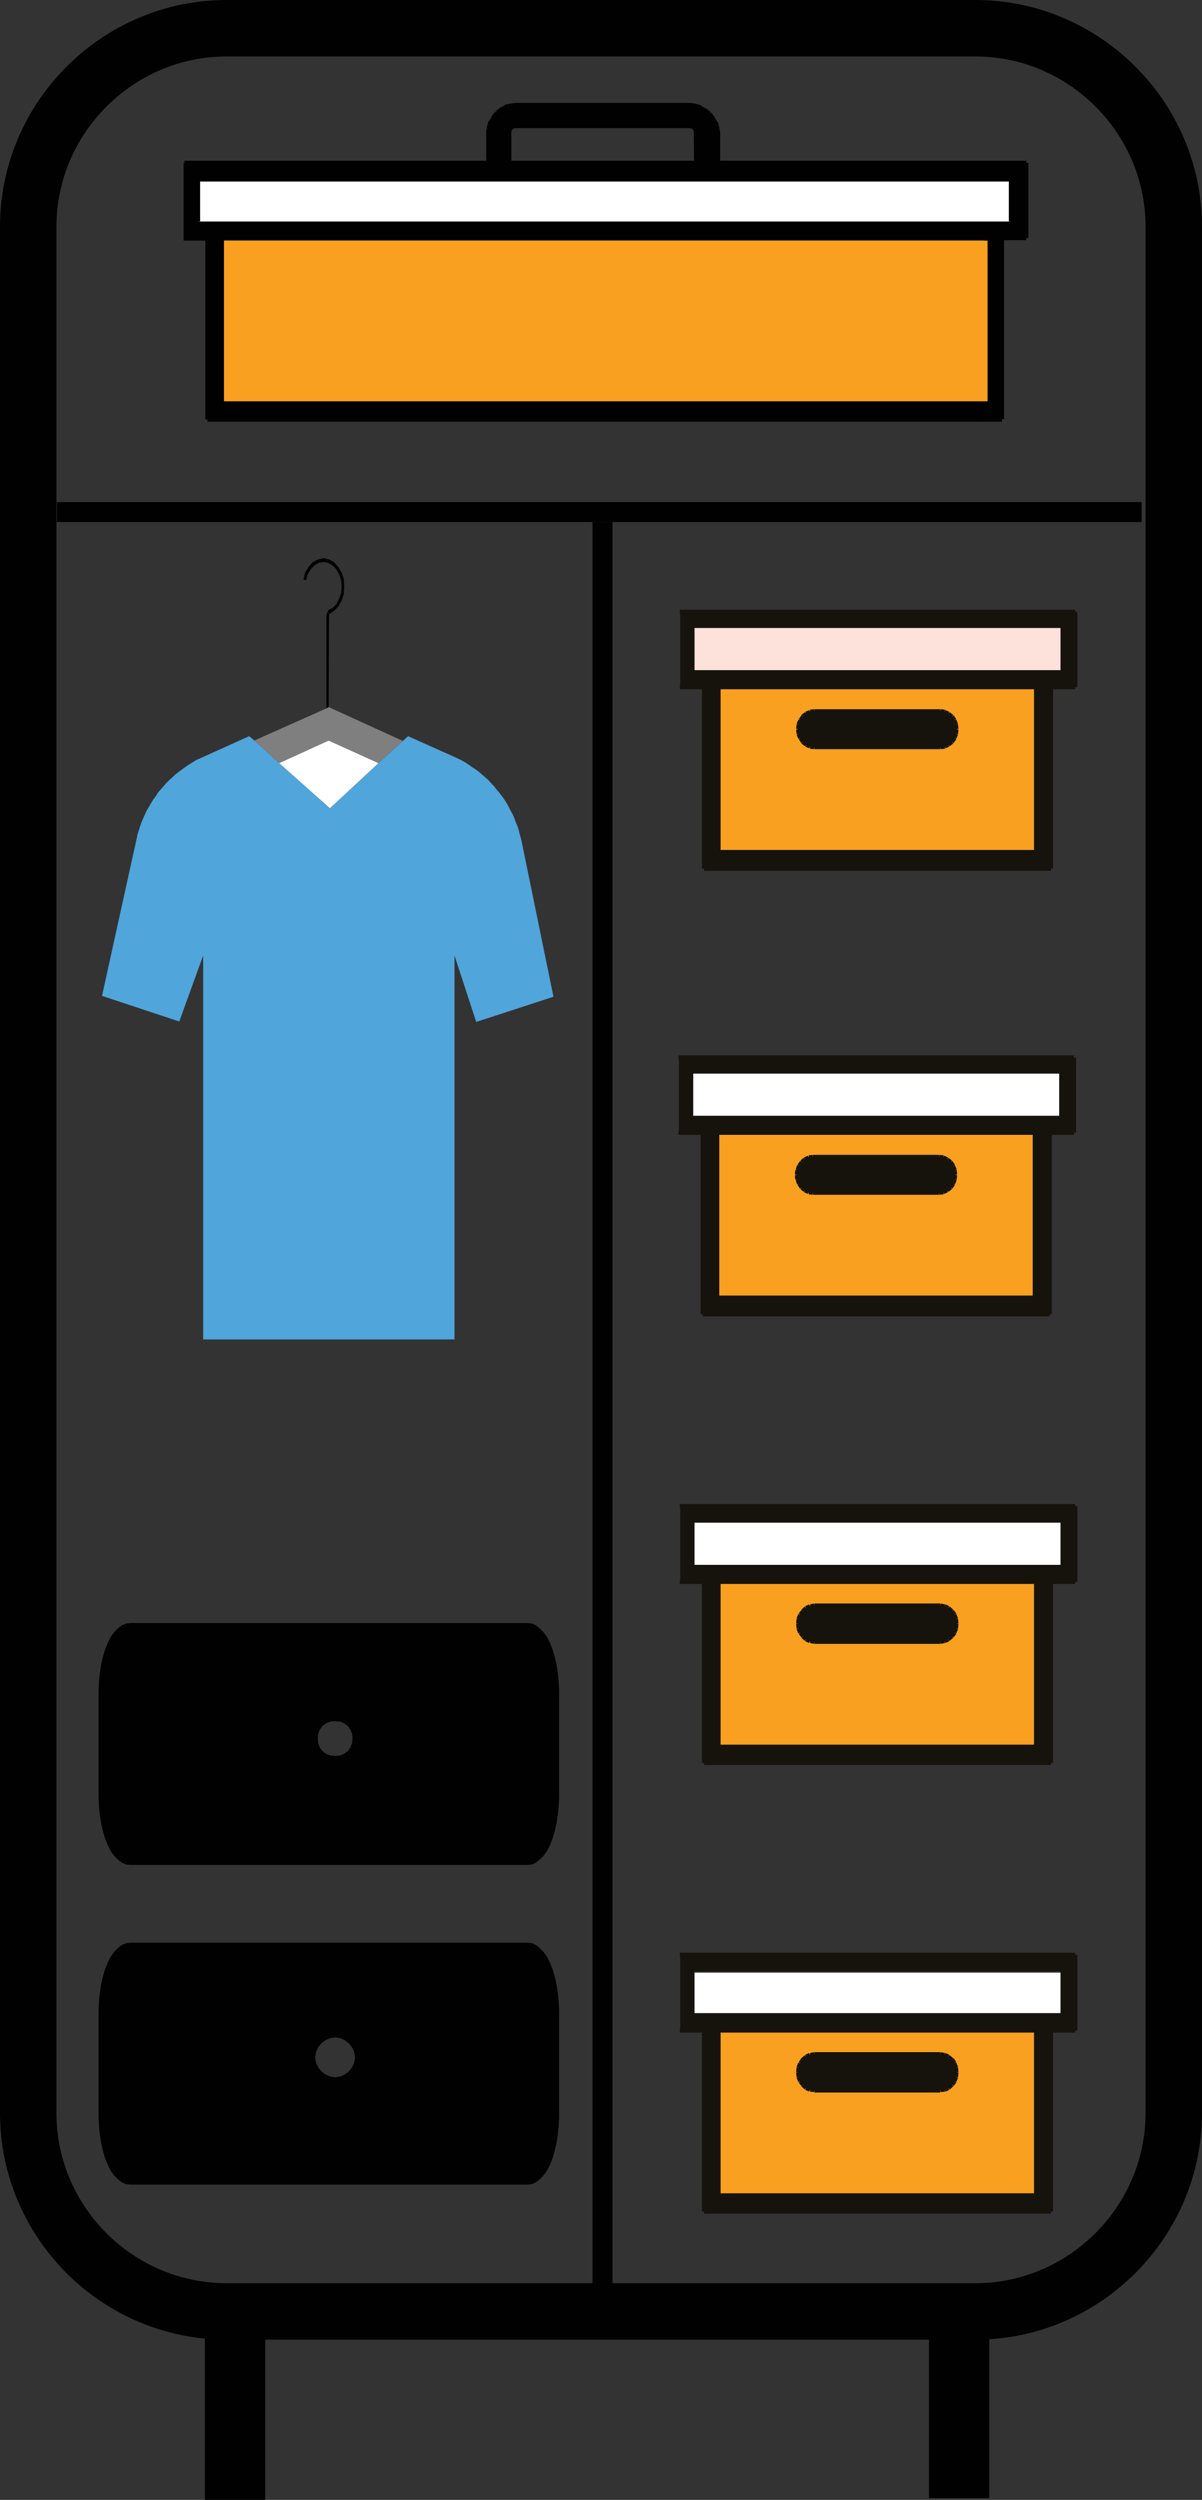 <svg xmlns="http://www.w3.org/2000/svg" xmlns:xlink="http://www.w3.org/1999/xlink" id="Layer_1" x="0px" y="0px" viewBox="-6 -9.4 276.9 575.6" style="enable-background:new -6 -9.4 276.9 575.6;" xml:space="preserve">
<rect x="-6" y="-9.4" width="276.9" height="575.6" fill="#333333" stroke="none"/>
<g>
	<polygon style="fill:#50A5DB;" points="58.3,166.3 70,176.7 81.2,166.3 86.8,161.2 88,160.1 98.5,164.8 99.4,165.2 100.2,165.6    101.1,166.1 101.9,166.6 102.7,167.2 103.5,167.7 104.3,168.3 105,168.9 105.8,169.6 106.5,170.2 107.1,170.9 107.8,171.6    108.4,172.4 109,173.1 109.6,173.9 110.2,174.7 110.7,175.5 111.2,176.4 111.6,177.2 112.1,178.1 112.5,179 112.8,179.9    113.2,180.8 113.5,181.7 113.7,182.6 114,183.6 114.2,184.5 121.5,220.1 103.7,225.9 98.7,210.6 98.7,299 40.8,299 40.8,210.6    35.3,225.8 17.5,219.9 25.5,183.6 25.7,182.6 26,181.7 26.3,180.8 26.6,179.9 27,179 27.4,178.1 27.8,177.2 28.3,176.4 28.8,175.5    29.3,174.7 29.9,173.9 30.4,173.1 31,172.4 31.7,171.6 32.3,170.9 33,170.2 33.7,169.6 34.4,168.9 35.2,168.3 36,167.7 36.7,167.2    37.6,166.6 38.4,166.1 39.2,165.6 40.1,165.2 41,164.8 51.4,160.1 52.6,161.1  "></polygon>
	<polygon style="fill:#FFFFFF;" points="70,176.7 58.3,166.3 69.7,161.1 81.2,166.3  "></polygon>
	<polygon style="fill:#7F7F7F;" points="81.2,166.3 69.7,161.1 58.3,166.3 52.6,161.1 69.2,153.7 69.7,153.4 86.8,161.2  "></polygon>
	<polygon style="fill:#010101;" points="69.7,153.4 69.2,153.7 69.2,132.2 69.6,131.1 69.8,132  "></polygon>
	<polygon style="fill:#010101;" points="69.8,132 69.6,131.1 70.6,130.6 71.5,129.7 72.1,128.5 72.6,127.1 72.7,125.7 72.6,124.2    72.1,122.8 71.5,121.7 70.6,120.8 69.6,120.2 68.5,120 67.4,120.2 66.4,120.8 65.6,121.7 64.9,122.8 64.5,124.2 63.9,124    64.3,122.4 65.1,121.1 66.1,120 67.3,119.4 68.5,119.1 69.8,119.4 70.9,120 71.9,121.1 72.7,122.4 73.2,124 73.3,125.7 73.2,127.4    72.7,128.9 71.9,130.3 70.9,131.3  "></polygon>
	<path style="fill:#010101;" d="M23.1,438l1-0.1h91.4l1,0.1l0.9,0.4l0.9,0.7l0.9,0.9l0.8,1.1l0.7,1.4l0.6,1.5l0.5,1.7l0.4,1.8   l0.3,1.9l0.2,2l0.1,2v24.7l-0.1,2l-0.2,2l-0.3,1.9l-0.4,1.8l-0.5,1.7l-0.6,1.5l-0.7,1.4l-0.8,1.1l-0.9,0.9l-0.9,0.7l-0.9,0.4   l-1,0.1H24l-1-0.1l-0.9-0.4l-0.9-0.7l-0.9-0.9l-0.8-1.1l-0.7-1.4l-0.6-1.5l-0.5-1.7l-0.4-1.8l-0.3-1.9l-0.2-2l-0.1-2v-24.7l0.1-2   l0.2-2l0.3-1.9l0.4-1.8l0.5-1.7l0.6-1.5l0.7-1.4l0.8-1.1l0.9-0.9l0.9-0.7L23.1,438z M75.6,465.5l0.2-1.2l-0.2-1.2l-0.5-1.1   l-0.7-0.9l-0.9-0.7l-1.1-0.5l-1.2-0.2l-1.2,0.2l-1.1,0.5l-0.9,0.7l-0.7,0.9l-0.5,1.1l-0.2,1.2l0.2,1.2l0.5,1.1l0.7,0.9l0.9,0.7   l1.1,0.5l1.2,0.2l1.2-0.2l1.1-0.5l0.9-0.7l0.7-0.9L75.6,465.5z"></path>
	<polygon style="fill:#010101;" points="7.1,110.8 7.1,106.2 257,106.2 257,110.8 134.4,110.8 129.7,110.8  "></polygon>
	<rect x="130.5" y="110.8" style="fill:#010101;" width="4.6" height="405.9"></rect>
	<polygon style="fill:#010101;" points="214.4,528.3 221.9,527.8 221.9,565.8 208,565.8 208,528.3  "></polygon>
	<polygon style="fill:#010101;" points="221.9,527.8 214.4,528.3 208,528.3 208,527 210.6,527.4 218.1,527.8  "></polygon>
	<polygon style="fill:#010101;" points="43.8,527.8 51.3,528.3 55.1,528.3 55.1,566.2 41.2,566.2 41.2,527.4  "></polygon>
	<path style="fill:#010101;" d="M23.1,364.4l1-0.1h91.4l1,0.1l0.9,0.4l0.9,0.7l0.9,0.9l0.8,1.1l0.7,1.4l0.6,1.5l0.5,1.7l0.4,1.8   l0.3,1.9l0.2,2l0.1,2v24.7l-0.1,2l-0.2,2l-0.3,1.9l-0.4,1.8l-0.5,1.7l-0.6,1.5l-0.7,1.4l-0.8,1.1l-0.9,0.9l-0.9,0.7l-0.9,0.4   l-1,0.1H24l-1-0.1l-0.9-0.4l-0.9-0.7l-0.9-0.9l-0.8-1.1l-0.7-1.4l-0.6-1.5l-0.5-1.7l-0.4-1.8l-0.3-1.9l-0.2-2l-0.1-2v-24.7l0.1-2   l0.2-2l0.3-1.9l0.4-1.8l0.5-1.7l0.6-1.5l0.7-1.4l0.8-1.1l0.9-0.9l0.9-0.7L23.1,364.4z M75.6,392l0.2-1.2l-0.2-1.2l-0.5-1.1   l-0.7-0.9l-0.9-0.7l-1.1-0.5l-1.2-0.2l-1.2,0.2l-1.1,0.5l-0.9,0.7l-0.7,0.9l-0.5,1.1l-0.2,1.2l0.2,1.2l0.5,1.1L68,394l0.9,0.7   l1.1,0.5l1.2,0.2l1.2-0.2l1.1-0.5l0.9-0.7l0.7-0.9L75.6,392z"></path>
	<path style="fill:#010101;" d="M41.8,45.5h-5.5V28.1h70.3h4.8h43.2h4.8h71v17.3h-5.6h-3.4H45.1h-3.3V45.5z M39.6,31.9v9.7h187.2   v-9.7H39.6z"></path>
	<polygon style="fill:#010101;" points="221.2,45.5 224.6,45.5 224.6,87.2 41.8,87.2 41.8,45.5 45.1,45.5 45.1,83.4 221.2,83.4  "></polygon>
	<polygon style="fill:#010101;" points="159.2,21 159.2,28.1 154.4,28.1 154.4,21 154.4,20.9 154.4,20.7 154.3,20.5 154.2,20.3    154.1,20.2 154,20 153.9,19.9 153.7,19.8 153.5,19.7 153.3,19.6 153.2,19.6 153,19.6 112.7,19.6 112.5,19.6 112.3,19.6 112.2,19.7    112,19.8 111.8,19.9 111.7,20 111.6,20.2 111.5,20.3 111.4,20.5 111.3,20.7 111.3,20.9 111.3,21 111.3,28.1 106.5,28.1 106.5,21    106.6,20.2 106.7,19.4 107,18.7 107.3,17.9 107.8,17.3 108.3,16.7 108.9,16.1 109.6,15.7 110.3,15.3 111.1,15 111.9,14.9    112.7,14.8 153,14.8 153.8,14.9 154.6,15 155.3,15.3 156.1,15.7 156.8,16.1 157.4,16.7 157.9,17.3 158.4,17.9 158.7,18.7 159,19.4    159.1,20.2  "></polygon>
	<polyline style="fill:#FFFFFF;" points="39.6,41.6 39.6,31.9 226.9,31.9 226.9,41.6  "></polyline>
	<path style="fill:#010101;" d="M71.2,395.9l-0.1-0.5l-0.1,0.5l-1.2-0.2l0.1-0.5l-0.2,0.5l-1.1-0.5l0.2-0.5l-0.3,0.4l-1-0.7l0.3-0.4   l-0.4,0.3l-0.7-0.9l0.4-0.3l-0.5,0.2l-0.5-1.1l0.5-0.2l-0.5,0.1l-0.2-1.2l0.5-0.1l-0.5-0.1l0.2-1.2l0.5,0.1l-0.5-0.2l0.5-1.1   l0.5,0.2l-0.4-0.3l0.7-0.9l0.4,0.3l-0.3-0.4l1-0.7l0.3,0.4l-0.2-0.5l1.1-0.5l0.2,0.5l-0.1-0.5l1.2-0.2l0.1,0.5l0.1-0.5l1.2,0.2   l-0.1,0.5l0.2-0.5l1.1,0.5l-0.2,0.5l0.3-0.4l1,0.7l-0.3,0.4l0.4-0.3l0.7,0.9l-0.4,0.3l0.5-0.2l0.5,1.1l-0.5,0.2l0.5-0.1l0.2,1.2   l-0.5,0.1l0.5,0.1l-0.2,1.2l-0.5-0.1l0.5,0.2l-0.5,1.1l-0.5-0.2l0.4,0.3l-0.7,0.9l-0.4-0.3l0.3,0.4l-1,0.7l-0.3-0.4l0.2,0.5   l-1.1,0.5l-0.2-0.5l0.1,0.5L71.2,395.9z M70.1,394.8l1.1,0.1l1.1-0.1l1-0.4l0.8-0.6l0.6-0.8l0.4-1l0.1-1.1l-0.1-1.1l-0.4-1   l-0.6-0.8l-0.8-0.6l-1-0.4l-1.1-0.1l-1.1,0.1l-1,0.4l-0.8,0.6l-0.6,0.8l-0.4,1l-0.1,1.1l0.1,1.1l0.4,1l0.6,0.8l0.8,0.6L70.1,394.8z   "></path>
	<path style="fill:#010101;" d="M224.6,87.7H41.8v-0.5h-0.5V46h-5v-1h185v0.5V45h8.5V28.6h-70.5v-0.5h-0.5v-7l-0.1-0.8l-0.1-0.7   l-0.2-0.7l-0.3-0.7l-0.4-0.6l-0.5-0.6l-0.6-0.5l-0.6-0.4l-0.7-0.3l-0.7-0.2l-0.7-0.1h-0.8h-40.2h-0.8l-0.7,0.1l-0.7,0.2l-0.7,0.3   l-0.6,0.4l-0.6,0.5l-0.5,0.6l-0.4,0.6l-0.3,0.7l-0.2,0.7l-0.1,0.7l-0.1,0.8v6.5h4.3v1h-75v-1H106V21h0.5H106l0.1-0.8h0.5l-0.5-0.1   l0.2-0.8l0.5,0.1l-0.5-0.2l0.3-0.8l0.5,0.2l-0.4-0.2l0.4-0.7l0.4,0.2l-0.4-0.3l0.5-0.7l0.4,0.3l-0.4-0.3l0.5-0.6l0.4,0.3l-0.3-0.4   l0.6-0.5l0.3,0.4l-0.3-0.4l0.7-0.5l0.3,0.4l-0.2-0.4l0.7-0.4l0.2,0.4l-0.2-0.5l0.7-0.1l0.2,0.5l-0.2-0.5l0.8-0.2l0.1,0.5v-0.5   l0.8-0.1v0.5v-0.5H153v0.5v-0.5l0.8,0.1v0.5l0.1-0.5l0.8,0.2l-0.1,0.5l0.2-0.5l0.8,0.3l-0.2,0.5l0.2-0.4l0.7,0.4l-0.2,0.4l0.3-0.4   l0.7,0.5l-0.3,0.4l0.3-0.4l0.6,0.5l-0.3,0.4l0.4-0.3l0.5,0.6l-0.4,0.3l0.4-0.3l0.5,0.7l-0.4,0.3l0.4-0.2l0.4,0.7l-0.4,0.2l0.5-0.2   l0.3,0.8l-0.5,0.2l0.5-0.1l0.2,0.8l-0.5,0.1h0.5l0.1,0.8h-0.5h0.5v6.4h70.5v0.5h0.5v17.3h-0.5v0.5h-5.1v41.2h-0.5v0.6H224.6z    M42.3,86.7h181.8V46h-2.4v37.5h-0.5V84H45.1v-0.5h-0.5V46h-2.4v40.7H42.3z M45.6,82.9h175.1v-37H45.6V82.9z M227.4,41.6h-1v-9.2   H40.1v9.2h-1v-9.7h0.5v-0.5h187.2v0.5h0.5v9.7H227.4z M154.9,28.1h-1l-0.1-7.4l-0.3-0.4l-0.5-0.2h-0.1h-40.2v-1H153v0.5v-0.5h0.2   v0.5l0.1-0.5h0.2l-0.1,0.5l0.2-0.5l0.2,0.1l-0.2,0.5l0.2-0.4l0.2,0.1l-0.2,0.4l0.3-0.4l0.2,0.1l-0.3,0.4l0.3-0.4l0.1,0.1l-0.3,0.4   l0.4-0.3l0.1,0.1l-0.4,0.3l0.4-0.3l0.1,0.2l-0.4,0.3l0.4-0.2l0.1,0.2l-0.4,0.2l0.5-0.2l0.1,0.2l-0.5,0.2l0.5-0.1v0.2l-0.5,0.1h0.5   v0.2h-0.5h0.5v7C155,28.1,154.9,28.1,154.9,28.1z"></path>
	<polygon style="fill:#010101;" points="159.2,28.6 111.3,28.6 111.3,28.1 110.8,28.1 110.8,21 111.3,21 110.8,21 110.8,20.8    111.3,20.9 110.8,20.8 110.8,20.6 111.3,20.7 110.8,20.5 110.9,20.3 111.4,20.5 110.9,20.3 111,20.1 111.5,20.3 111,20 111.2,19.9    111.6,20.2 111.2,19.8 111.3,19.7 111.7,20 111.4,19.6 111.5,19.5 111.8,19.9 111.6,19.5 111.7,19.4 112,19.8 111.8,19.3    111.9,19.2 112.2,19.7 112,19.2 112.2,19.2 112.3,19.6 112.3,19.1 112.4,19.1 112.5,19.6 112.5,19.1 112.7,19.1 112.8,20.1    112.2,20.2 111.9,20.6 111.8,20.9 111.8,21.1 111.8,27.6 159.2,27.6  "></polygon>
	<path style="fill:none;stroke:#010101;stroke-width:13;stroke-miterlimit:10;" d="M218.7,522.8H46.2c-25.1,0-45.7-20.5-45.7-45.7   V42.8c0-25.1,20.6-45.7,45.7-45.7h172.5c25.1,0,45.7,20.6,45.7,45.7v434.3C264.4,502.2,243.8,522.8,218.7,522.8z"></path>
	<rect x="45.6" y="46" style="fill:#F9A021;" width="175.9" height="37"></rect>
</g>
<path id="XMLID_92_" style="fill:#FBAB1F;" d="M159.2,354.6h73.2v38h-73.2V354.6z M179.4,367.8l0.9,0.4l1,0.1h29.1l1-0.1l0.9-0.4  l0.8-0.7l0.6-0.9l0.4-1l0.1-1.1l-0.1-1.1l-0.4-1l-0.6-0.9l-0.8-0.7l-0.9-0.4l-1-0.1h-29.1l-1,0.1l-0.9,0.4l-0.8,0.7L178,362l-0.4,1  l-0.1,1.1l0.1,1.1l0.4,1l0.6,0.9L179.4,367.8z"></path>
<path id="XMLID_89_" style="fill:none;stroke:#FEE647;stroke-miterlimit:10;" d="M159.2,354.6h73.2v38h-73.2V354.6z M179.4,367.8  l0.9,0.4l1,0.1h29.1l1-0.1l0.9-0.4l0.8-0.7l0.6-0.9l0.4-1l0.1-1.1l-0.1-1.1l-0.4-1l-0.6-0.9l-0.8-0.7l-0.9-0.4l-1-0.1h-29.1l-1,0.1  l-0.9,0.4l-0.8,0.7L178,362l-0.4,1l-0.1,1.1l0.1,1.1l0.4,1l0.6,0.9L179.4,367.8z"></path>
<path id="XMLID_86_" style="fill:#FBAB1F;" d="M159.5,251.6h73.2v38h-73.2V251.6z M179.7,264.8l0.9,0.4l1,0.1h29.1l1-0.1l0.9-0.4  l0.8-0.7l0.6-0.9l0.4-1l0.1-1.1l-0.1-1.1l-0.4-1l-0.6-0.9l-0.8-0.7l-0.9-0.4l-1-0.1h-29.1l-1,0.1l-0.9,0.4l-0.8,0.7l-0.6,0.9l-0.4,1  l-0.1,1.1l0.1,1.1l0.4,1l0.6,0.9L179.7,264.8z"></path>
<path id="XMLID_83_" style="fill:none;stroke:#FEE647;stroke-miterlimit:10;" d="M159.5,251.6h73.2v38h-73.2V251.6z M179.7,264.8  l0.9,0.4l1,0.1h29.1l1-0.1l0.9-0.4l0.8-0.7l0.6-0.9l0.4-1l0.1-1.1l-0.1-1.1l-0.4-1l-0.6-0.9l-0.8-0.7l-0.9-0.4l-1-0.1h-29.1l-1,0.1  l-0.9,0.4l-0.8,0.7l-0.6,0.9l-0.4,1l-0.1,1.1l0.1,1.1l0.4,1l0.6,0.9L179.7,264.8z"></path>
<path id="XMLID_80_" style="fill:#FBAB1F;" d="M159.2,458.1h73.2v38h-73.2V458.1z M179.4,471.3l0.9,0.4l1,0.1h29.1l1-0.1l0.9-0.4  l0.8-0.7l0.6-0.9l0.4-1l0.1-1.1l-0.1-1.1l-0.4-1l-0.6-0.9l-0.8-0.7l-0.9-0.4l-1-0.1h-29.1l-1,0.1l-0.9,0.4l-0.8,0.7l-0.6,0.9l-0.4,1  l-0.1,1.1l0.1,1.1l0.4,1l0.6,0.9L179.4,471.3z"></path>
<path id="XMLID_77_" style="fill:none;stroke:#FEE647;stroke-miterlimit:10;" d="M159.2,458.1h73.2v38h-73.2V458.1z M179.4,471.3  l0.9,0.4l1,0.1h29.1l1-0.1l0.9-0.4l0.8-0.7l0.6-0.9l0.4-1l0.1-1.1l-0.1-1.1l-0.4-1l-0.6-0.9l-0.8-0.7l-0.9-0.4l-1-0.1h-29.1l-1,0.1  l-0.9,0.4l-0.8,0.7l-0.6,0.9l-0.4,1l-0.1,1.1l0.1,1.1l0.4,1l0.6,0.9L179.4,471.3z"></path>
<path id="XMLID_74_" style="fill:#FBAB1F;" d="M159.6,148.8h73.2v38h-73.2V148.8z M179.8,162.1l0.9,0.4l1,0.1h29.1l1-0.1l0.9-0.4  l0.8-0.7l0.6-0.9l0.4-1l0.1-1.1l-0.1-1.1l-0.4-1l-0.6-0.9l-0.8-0.7l-0.9-0.4l-1-0.1h-29.1l-1,0.1l-0.9,0.4l-0.8,0.9l-0.6,0.9l-0.4,1  l-0.1,1.1l0.1,1.1l0.4,1l0.6,0.9L179.8,162.1z"></path>
<path id="XMLID_71_" style="fill:none;stroke:#FEE647;stroke-miterlimit:10;" d="M159.6,148.8h73.2v38h-73.2V148.8z M179.8,162.1  l0.9,0.4l1,0.1h29.1l1-0.1l0.9-0.4l0.8-0.7l0.6-0.9l0.4-1l0.1-1.1l-0.1-1.1l-0.4-1l-0.6-0.9l-0.8-0.7l-0.9-0.4l-1-0.1h-29.1l-1,0.1  l-0.9,0.4l-0.8,0.9l-0.6,0.9l-0.4,1l-0.1,1.1l0.1,1.1l0.4,1l0.6,0.9L179.8,162.1z"></path>
<path id="XMLID_68_" style="fill:#15130B;" d="M156.2,458.1h-5.5v-17.3h91v17.3h-5.6h-3.4h-73.2H156.2z M154,444.5v9.7h84.3v-9.7  H154z"></path>
<polygon id="XMLID_67_" style="fill:#15130B;" points="232.7,458.1 236.1,458.1 236.1,499.8 156.2,499.8 156.2,458.1 159.5,458.1   159.5,496.1 232.7,496.1 "></polygon>
<path id="XMLID_64_" style="fill:#15130B;" d="M180.6,471.7l-0.9-0.4l-0.7-0.7l-0.6-0.9l-0.4-1l-0.1-1.1l0.1-1.1l0.4-1l0.6-0.9  l0.8-0.7l0.9-0.4l1-0.1h29.1l1,0.1l0.9,0.4l0.8,0.7l0.6,0.9l0.4,1l0.1,1.1l-0.1,1.1l-0.4,1l-0.6,0.9l-0.8,0.7l-0.9,0.4l-1,0.1h-29.1  L180.6,471.7z M180.1,466.8l-0.2,0.5l-0.1,0.5l0.1,0.5l0.2,0.5l0.3,0.4l0.4,0.3l0.4,0.2l0.4,0.1h29.1l0.4-0.1l0.4-0.2l0.4-0.3  l0.3-0.4l0.2-0.5l0.1-0.5l-0.1-0.5l-0.2-0.5l-0.3-0.4l-0.4-0.3l-0.4-0.2l-0.4-0.1h-29.1l-0.4,0.1l-0.4,0.2l-0.4,0.3L180.1,466.8z"></path>
<polygon id="XMLID_63_" style="fill:#15130B;" points="236.1,500.3 156.2,500.3 156.2,499.8 155.7,499.8 155.7,458.6 150.6,458.6   150.6,457.6 232.7,457.6 232.7,458.1 232.7,457.6 241.2,457.6 241.2,441.2 150.6,441.2 150.6,440.2 241.7,440.2 241.7,440.7   242.2,440.7 242.2,458.1 241.7,458.1 241.7,458.6 236.6,458.6 236.6,499.8 236.1,499.8 "></polygon>
<rect id="XMLID_62_" x="160" y="458.6" style="fill:#F9A021;" width="72.2" height="37"></rect>
<polygon id="XMLID_61_" style="fill:#15130B;" points="210.6,472.4 181.6,472.4 181.6,471.9 181.5,472.3 180.6,472.2 180.6,471.7   180.4,472.2 179.5,471.8 179.7,471.3 179.4,471.7 178.6,471 179,470.6 178.6,470.9 178,470.1 178.4,469.8 177.9,470 177.5,469   178,468.8 177.5,468.9 177.4,467.8 177.9,467.7 177.4,467.7 177.5,466.6 178,466.7 177.5,466.5 177.9,465.5 178.4,465.7 178,465.4   178.6,464.5 179,464.8 178.6,464.5 179.4,463.8 179.7,464.2 179.5,463.7 180.4,463.3 180.6,463.8 180.6,463.3 181.5,463.1   181.6,463.6 181.6,463.1 210.6,463.1 210.6,463.6 210.7,463.1 211.7,463.3 211.6,463.8 211.8,463.3 212.7,463.7 212.5,464.2   212.8,463.8 213.6,464.5 213.3,464.8 213.7,464.5 214.3,465.4 213.8,465.7 214.3,465.5 214.7,466.5 214.2,466.7 214.7,466.6   214.8,467.7 214.3,467.7 214.8,467.8 214.7,468.9 214.2,468.8 214.7,469 214.3,470 213.8,469.8 214.3,470.1 213.7,470.9   213.3,470.6 213.6,471 212.8,471.7 212.5,471.3 212.7,471.8 211.8,472.2 211.6,471.7 211.7,472.2 210.7,472.3 210.6,471.8 "></polygon>
<polygon id="XMLID_60_" style="fill:#15130B;" points="181.6,471.4 210.6,471.4 211.5,471.2 212.2,470.9 212.9,470.3 213.4,469.6   213.7,468.7 213.8,467.7 213.7,466.8 213.4,465.9 212.9,465.2 212.2,464.6 211.5,464.3 210.6,464.1 181.6,464.1 180.8,464.3   180,464.6 179.3,465.2 178.8,465.9 178.5,466.8 178.4,467.7 178.5,468.7 178.8,469.6 179.3,470.3 180,470.9 180.8,471.2 "></polygon>
<polygon id="XMLID_59_" style="fill:#15130B;" points="210.6,470.2 181.6,470.2 181.6,469.7 181.5,470.2 181.1,470.1 181.1,469.6   180.9,470.1 180.5,469.9 180.7,469.4 180.4,469.8 180,469.5 180.4,469.1 180,469.4 179.7,469 180.1,468.7 179.6,468.9 179.4,468.4   179.9,468.2 179.4,468.3 179.4,467.8 179.9,467.7 179.4,467.7 179.4,467.2 179.9,467.2 179.4,467.1 179.6,466.6 180.1,466.8   179.7,466.5 180,466.1 180.4,466.4 180,466 180.4,465.7 180.7,466.1 180.5,465.6 180.9,465.4 181.1,465.9 181.1,465.4 181.5,465.3   181.6,465.8 181.6,465.3 210.6,465.3 210.6,465.8 210.7,465.3 211.2,465.4 211.1,465.9 211.3,465.4 211.7,465.6 211.5,466.1   211.8,465.7 212.2,466 211.9,466.4 212.3,466.1 212.6,466.5 212.1,466.8 212.6,466.6 212.8,467.1 212.3,467.2 212.8,467.2   212.9,467.7 212.4,467.7 212.9,467.8 212.8,468.3 212.3,468.2 212.8,468.4 212.6,468.9 212.1,468.7 212.6,469 212.3,469.4   211.9,469.1 212.2,469.5 211.8,469.8 211.5,469.4 211.7,469.9 211.3,470.1 211.1,469.6 211.2,470.1 210.7,470.2 210.6,469.7 "></polygon>
<polygon id="XMLID_58_" style="fill:#15130B;" points="181.6,469.2 210.6,469.2 210.9,469.1 211.2,469 211.5,468.8 211.7,468.5   211.8,468.1 211.9,467.7 211.8,467.4 211.7,467 211.5,466.7 211.2,466.5 210.9,466.4 210.6,466.3 181.6,466.3 181.3,466.4   181,466.5 180.7,466.7 180.5,467 180.4,467.4 180.4,467.7 180.4,468.1 180.5,468.5 180.7,468.8 181,469 181.3,469.1 "></polygon>
<path id="XMLID_55_" style="fill:#15130B;" d="M156.2,354.8h-5.5v-17.3h91v17.3h-5.6h-3.4h-73.2H156.2z M154,341.2v9.7h84.3v-9.7  H154z"></path>
<polygon id="XMLID_54_" style="fill:#15130B;" points="232.7,354.8 236.1,354.8 236.1,396.5 156.2,396.5 156.2,354.8 159.5,354.8   159.5,392.8 232.7,392.8 "></polygon>
<path id="XMLID_51_" style="fill:#15130B;" d="M180.6,368.4l-0.9-0.4l-0.8-0.7l-0.6-0.9l-0.4-1l-0.1-1.1l0.1-1.1l0.4-1l0.6-0.9  l0.8-0.7l0.9-0.4l1-0.1h29.1l1,0.1l0.9,0.4l0.8,0.7l0.6,0.9l0.4,1l0.1,1.1l-0.1,1.1l-0.4,1l-0.6,0.9l-0.8,0.7l-0.9,0.4l-1,0.1h-29.1  L180.6,368.4z M180.1,363.5l-0.2,0.5l-0.1,0.5l0.1,0.5l0.2,0.5l0.3,0.4l0.4,0.3l0.4,0.2l0.4,0.1h29.1l0.4-0.1l0.4-0.2l0.4-0.3  l0.3-0.4l0.2-0.5l0.1-0.5l-0.1-0.5l-0.2-0.5l-0.3-0.4l-0.4-0.3l-0.4-0.2l-0.4-0.1h-29.1l-0.4,0.1l-0.4,0.2l-0.4,0.3L180.1,363.5z"></path>
<polygon id="XMLID_50_" style="fill:#15130B;" points="236.1,397 156.2,397 156.2,396.5 155.7,396.5 155.7,355.3 150.6,355.3   150.6,354.3 232.7,354.3 232.7,354.8 232.7,354.3 241.2,354.3 241.2,337.9 150.6,337.9 150.6,336.9 241.7,336.9 241.7,337.4   242.2,337.4 242.2,354.8 241.7,354.8 241.7,355.3 236.6,355.3 236.6,396.5 236.1,396.5 "></polygon>
<rect id="XMLID_49_" x="160" y="355.3" style="fill:#F9A021;" width="72.2" height="37"></rect>
<polygon id="XMLID_48_" style="fill:#15130B;" points="210.6,369.1 181.6,369.1 181.6,368.6 181.5,369.1 180.6,368.9 180.6,368.4   180.4,368.9 179.5,368.5 179.7,368 179.4,368.4 178.6,367.7 179,367.4 178.6,367.6 178,366.8 178.4,366.5 177.9,366.7 177.5,365.7   178,365.5 177.5,365.6 177.4,364.5 177.9,364.4 177.4,364.4 177.5,363.3 178,363.4 177.5,363.2 177.9,362.2 178.4,362.4 178,362.1   178.6,361.3 179,361.5 178.6,361.2 179.4,360.5 179.7,360.9 179.5,360.4 180.4,360 180.6,360.5 180.6,360 181.5,359.8 181.6,360.3   181.6,359.8 210.6,359.8 210.6,360.3 210.7,359.8 211.7,360 211.6,360.5 211.8,360 212.7,360.4 212.5,360.9 212.8,360.5   213.6,361.2 213.3,361.5 213.7,361.3 214.3,362.1 213.8,362.4 214.3,362.2 214.7,363.2 214.2,363.4 214.7,363.3 214.8,364.4   214.3,364.4 214.8,364.5 214.7,365.6 214.2,365.5 214.7,365.7 214.3,366.7 213.8,366.5 214.3,366.8 213.7,367.6 213.3,367.4   213.6,367.7 212.8,368.4 212.5,368 212.7,368.5 211.8,368.9 211.6,368.4 211.7,368.9 210.7,369.1 210.6,368.6 "></polygon>
<polygon id="XMLID_47_" style="fill:#15130B;" points="181.6,368.1 210.6,368.1 211.5,367.9 212.2,367.6 212.9,367 213.4,366.3   213.7,365.4 213.8,364.4 213.7,363.5 213.4,362.6 212.9,361.9 212.2,361.3 211.5,361 210.6,360.8 181.6,360.8 180.8,361 180,361.3   179.3,361.9 178.8,362.6 178.5,363.5 178.4,364.4 178.5,365.4 178.8,366.3 179.3,367 180,367.6 180.8,367.9 "></polygon>
<polygon id="XMLID_46_" style="fill:#15130B;" points="210.6,366.9 181.6,366.9 181.6,366.4 181.5,366.9 181.1,366.8 181.1,366.3   180.9,366.8 180.5,366.6 180.7,366.1 180.4,366.5 180,366.2 180.4,365.8 180,366.1 179.7,365.7 180.1,365.4 179.6,365.6   179.4,365.1 179.9,364.9 179.4,365 179.4,364.5 179.9,364.4 179.4,364.4 179.4,363.9 179.9,363.9 179.4,363.8 179.6,363.3   180.1,363.5 179.7,363.2 180,362.8 180.4,363.1 180,362.7 180.4,362.4 180.7,362.8 180.5,362.3 180.9,362.1 181.1,362.6   181.1,362.1 181.5,362 181.6,362.5 181.6,362 210.6,362 210.6,362.5 210.7,362 211.2,362.1 211.1,362.6 211.3,362.1 211.7,362.3   211.5,362.8 211.8,362.4 212.2,362.7 211.9,363.1 212.3,362.8 212.6,363.2 212.1,363.5 212.6,363.3 212.8,363.8 212.3,363.9   212.8,363.9 212.9,364.4 212.4,364.4 212.9,364.5 212.8,365 212.3,364.9 212.8,365.1 212.6,365.6 212.1,365.4 212.6,365.7   212.3,366.1 211.9,365.8 212.2,366.2 211.8,366.5 211.5,366.1 211.7,366.6 211.3,366.8 211.1,366.3 211.2,366.8 210.7,366.9   210.6,366.4 "></polygon>
<polygon id="XMLID_45_" style="fill:#15130B;" points="181.6,365.9 210.6,365.9 210.9,365.8 211.2,365.7 211.5,365.5 211.7,365.2   211.8,364.8 211.9,364.4 211.8,364.1 211.7,363.7 211.5,363.4 211.2,363.2 210.9,363.1 210.6,363 181.6,363 181.3,363.1 181,363.2   180.7,363.4 180.5,363.7 180.4,364.1 180.4,364.4 180.4,364.8 180.5,365.2 180.7,365.5 181,365.7 181.3,365.8 "></polygon>
<path id="XMLID_42_" style="fill:#15130B;" d="M155.9,251.4h-5.5v-17.3h91v17.3h-5.6h-3.4h-73.2H155.9z M153.7,237.8v9.7H238v-9.7  H153.7z"></path>
<polygon id="XMLID_41_" style="fill:#15130B;" points="232.4,251.4 235.8,251.4 235.8,293.2 155.9,293.2 155.9,251.4 159.2,251.4   159.2,289.4 232.4,289.4 "></polygon>
<path id="XMLID_38_" style="fill:#15130B;" d="M180.3,265.1l-0.9-0.4l-0.8-0.7l-0.6-0.9l-0.4-1l-0.1-1.1l0.1-1.1l0.4-1l0.6-0.9  l0.8-0.7l0.9-0.4l1-0.1h29.1l1,0.1l0.9,0.4l0.8,0.7l0.6,0.9l0.4,1l0.1,1.1l-0.1,1.1l-0.4,1l-0.6,0.9l-0.8,0.7l-0.9,0.4l-1,0.1h-29.1  L180.3,265.1z M179.8,260.1l-0.2,0.5l-0.1,0.5l0.1,0.5l0.2,0.5l0.3,0.4l0.4,0.3l0.4,0.2l0.4,0.1h29.1l0.4-0.1l0.4-0.2l0.4-0.3  l0.3-0.4l0.2-0.5l0.1-0.5l-0.2-0.5l-0.2-0.5l-0.3-0.4l-0.4-0.3l-0.4-0.2l-0.4-0.1h-29.1l-0.4,0.1l-0.4,0.2l-0.4,0.3L179.8,260.1z"></path>
<polygon id="XMLID_37_" style="fill:#15130B;" points="235.8,293.7 155.9,293.7 155.9,293.2 155.4,293.2 155.4,251.9 150.3,251.9   150.3,250.9 232.4,250.9 232.4,251.4 232.4,250.9 240.9,250.9 240.9,234.6 150.3,234.6 150.3,233.6 241.4,233.6 241.4,234.1   241.9,234.1 241.9,251.4 241.4,251.4 241.4,251.9 236.3,251.9 236.3,293.2 235.8,293.2 "></polygon>
<rect id="XMLID_36_" x="159.7" y="251.9" style="fill:#F9A021;" width="72.2" height="37"></rect>
<polygon id="XMLID_35_" style="fill:#15130B;" points="210.3,265.7 181.3,265.7 181.3,265.2 181.2,265.7 180.3,265.6 180.3,265.1   180.1,265.5 179.2,265.1 179.4,264.7 179.1,265 178.4,264.4 178.7,264 178.3,264.3 177.7,263.4 178.1,263.2 177.6,263.3   177.3,262.3 177.7,262.2 177.2,262.2 177.1,261.2 177.6,261.1 177.1,261 177.2,260 177.7,260 177.3,259.9 177.6,258.9 178.1,259   177.7,258.8 178.3,257.9 178.7,258.2 178.4,257.8 179.1,257.2 179.4,257.5 179.2,257.1 180.1,256.7 180.3,257.1 180.3,256.6   181.2,256.5 181.3,257 181.3,256.5 210.3,256.5 210.3,257 210.4,256.5 211.4,256.6 211.3,257.1 211.5,256.7 212.4,257.1   212.2,257.5 212.5,257.2 213.3,257.8 213,258.2 213.4,257.9 214,258.8 213.6,259 214,258.9 214.4,259.9 213.9,260 214.4,260   214.5,261 214,261.1 214.5,261.2 214.4,262.2 213.9,262.2 214.4,262.3 214,263.3 213.6,263.2 214,263.4 213.4,264.3 213,264   213.3,264.4 212.5,265 212.2,264.7 212.4,265.1 211.5,265.5 211.3,265.1 211.4,265.6 210.4,265.7 210.3,265.2 "></polygon>
<polygon id="XMLID_34_" style="fill:#15130B;" points="181.3,264.7 210.3,264.7 211.2,264.6 211.9,264.2 212.6,263.7 213.1,262.9   213.4,262 213.5,261.1 213.4,260.2 213.1,259.3 212.6,258.5 211.9,258 211.2,257.6 210.3,257.5 181.3,257.5 180.5,257.6 179.7,258   179.1,258.5 178.5,259.3 178.2,260.2 178.1,261.1 178.2,262 178.5,262.9 179.1,263.7 179.7,264.2 180.5,264.6 "></polygon>
<polygon id="XMLID_33_" style="fill:#15130B;" points="210.3,263.5 181.3,263.5 181.3,263 181.2,263.5 180.8,263.5 180.8,263   180.6,263.4 180.2,263.2 180.4,262.8 180.1,263.2 179.7,262.8 180.1,262.5 179.7,262.7 179.4,262.4 179.8,262.1 179.3,262.2   179.2,261.8 179.6,261.6 179.1,261.7 179.1,261.2 179.6,261.1 179.1,261 179.1,260.5 179.6,260.6 179.2,260.4 179.3,260   179.8,260.1 179.4,259.9 179.7,259.5 180.1,259.7 179.7,259.4 180.1,259 180.4,259.4 180.2,259 180.6,258.8 180.8,259.2   180.8,258.7 181.2,258.7 181.3,259.2 181.3,258.7 210.3,258.7 210.3,259.2 210.4,258.7 210.9,258.7 210.8,259.2 211,258.8   211.4,259 211.2,259.4 211.5,259 211.9,259.4 211.6,259.7 212,259.5 212.3,259.9 211.9,260.1 212.3,260 212.5,260.4 212,260.6   212.5,260.5 212.6,261 212.1,261.1 212.6,261.2 212.5,261.7 212,261.6 212.5,261.8 212.3,262.2 211.9,262.1 212.3,262.4 212,262.7   211.6,262.5 211.9,262.8 211.5,263.2 211.2,262.8 211.4,263.2 211,263.4 210.8,263 210.9,263.5 210.4,263.5 210.3,263 "></polygon>
<polygon id="XMLID_32_" style="fill:#15130B;" points="181.3,262.5 210.3,262.5 210.7,262.5 210.9,262.3 211.2,262.1 211.4,261.8   211.5,261.5 211.6,261.1 211.5,260.7 211.4,260.4 211.2,260.1 210.9,259.9 210.7,259.7 210.3,259.7 181.3,259.7 181,259.7   180.7,259.9 180.4,260.1 180.2,260.4 180.1,260.7 180.1,261.1 180.1,261.5 180.2,261.8 180.4,262.1 180.7,262.3 181,262.5 "></polygon>
<path id="XMLID_29_" style="fill:#15130B;" d="M156.2,148.8h-5.5v-17.3h91v17.3h-5.6h-3.4h-73.2H156.2z M154,135.2v9.7h84.3v-9.7  H154z"></path>
<polygon id="XMLID_28_" style="fill:#15130B;" points="232.7,148.8 236.1,148.8 236.1,190.6 156.2,190.6 156.2,148.8 159.5,148.8   159.5,186.8 232.7,186.8 "></polygon>
<path id="XMLID_25_" style="fill:#15130B;" d="M180.6,162.5l-0.9-0.4l-0.8-0.7l-0.6-0.9l-0.4-1l-0.1-1.1l0.1-1.1l0.4-1l0.6-0.9  l0.8-0.7l0.9-0.4l1-0.1h29.1l1,0.1l0.9,0.4l0.8,0.7l0.6,0.9l0.4,1l0.1,1.1l-0.1,1.1l-0.4,1l-0.6,0.9l-0.8,0.7l-0.9,0.4l-1,0.1h-29.1  L180.6,162.5z M180.1,157.5l-0.2,0.5l-0.1,0.5l0.1,0.5l0.2,0.5l0.3,0.4l0.4,0.3l0.4,0.2l0.4,0.1h29.1l0.4-0.1l0.4-0.2l0.4-0.3  l0.3-0.4l0.2-0.5l0.1-0.5l-0.1-0.5l-0.2-0.5l-0.3-0.4l-0.4-0.3l-0.4-0.2l-0.4-0.1h-29.1l-0.4,0.1l-0.4,0.2l-0.4,0.3L180.1,157.5z"></path>
<polygon id="XMLID_24_" style="fill:#15130B;" points="236.1,191.1 156.2,191.1 156.2,190.6 155.7,190.6 155.7,149.3 150.6,149.3   150.6,148.3 232.7,148.3 232.7,148.8 232.7,148.3 241.2,148.3 241.2,132 150.6,132 150.6,131 241.7,131 241.7,131.5 242.2,131.5   242.2,148.8 241.7,148.8 241.7,149.3 236.6,149.3 236.6,190.6 236.1,190.6 "></polygon>
<polyline id="XMLID_23_" style="fill:#F9A021;" points="232.2,186.3 232.2,149.3 160,149.3 160,186.3 "></polyline>
<polygon id="XMLID_22_" style="fill:#15130B;" points="210.6,163.1 181.6,163.1 181.6,162.6 181.5,163.1 180.6,163 180.6,162.5   180.4,162.9 179.5,162.5 179.7,162.1 179.4,162.4 178.6,161.8 179,161.4 178.6,161.7 178,160.8 178.4,160.6 177.9,160.7   177.5,159.7 178,159.6 177.5,159.6 177.4,158.6 177.9,158.5 177.4,158.4 177.5,157.4 178,157.4 177.5,157.3 177.9,156.3   178.4,156.4 178,156.2 178.6,155.3 179,155.6 178.6,155.2 179.4,154.6 179.7,154.9 179.5,154.5 180.4,154.1 180.6,154.5 180.6,154   181.5,153.9 181.6,154.4 181.6,153.9 210.6,153.9 210.6,154.4 210.7,153.9 211.7,154 211.6,154.5 211.8,154.1 212.7,154.5   212.5,154.9 212.8,154.6 213.6,155.2 213.3,155.6 213.7,155.3 214.3,156.2 213.8,156.4 214.3,156.3 214.7,157.3 214.2,157.4   214.7,157.4 214.8,158.4 214.3,158.5 214.8,158.6 214.7,159.6 214.2,159.6 214.7,159.7 214.3,160.7 213.8,160.6 214.3,160.8   213.7,161.7 213.3,161.4 213.6,161.8 212.8,162.4 212.5,162.1 212.7,162.5 211.8,162.9 211.6,162.5 211.7,163 210.7,163.1   210.6,162.6 "></polygon>
<polygon id="XMLID_21_" style="fill:#15130B;" points="181.6,162.1 210.6,162.1 211.5,162 212.2,161.6 212.9,161.1 213.4,160.3   213.7,159.4 213.8,158.5 213.7,157.6 213.4,156.7 212.9,155.9 212.2,155.4 211.5,155 210.6,154.9 181.6,154.9 180.8,155 180,155.4   179.3,155.9 178.8,156.7 178.5,157.6 178.4,158.5 178.5,159.4 178.8,160.3 179.3,161.1 180,161.6 180.8,162 "></polygon>
<polygon id="XMLID_20_" style="fill:#15130B;" points="210.6,160.9 181.6,160.9 181.6,160.4 181.5,160.9 181.1,160.9 181.1,160.4   180.9,160.8 180.5,160.6 180.7,160.2 180.4,160.6 180,160.2 180.4,159.9 180,160.1 179.7,159.8 180.1,159.5 179.6,159.6   179.4,159.2 179.9,159 179.4,159.1 179.4,158.6 179.9,158.5 179.4,158.4 179.4,157.9 179.9,158 179.4,157.8 179.6,157.4   180.1,157.5 179.7,157.3 180,156.9 180.4,157.1 180,156.8 180.4,156.4 180.7,156.8 180.5,156.4 180.9,156.2 181.1,156.6   181.1,156.1 181.5,156.1 181.6,156.6 181.6,156.1 210.6,156.1 210.6,156.6 210.7,156.1 211.2,156.1 211.1,156.6 211.3,156.2   211.7,156.4 211.5,156.8 211.8,156.4 212.2,156.8 211.9,157.1 212.3,156.9 212.6,157.3 212.1,157.5 212.6,157.4 212.8,157.8   212.3,158 212.8,157.9 212.9,158.4 212.4,158.5 212.9,158.6 212.8,159.1 212.3,159 212.8,159.2 212.6,159.6 212.1,159.5   212.6,159.8 212.3,160.1 211.9,159.9 212.2,160.2 211.8,160.6 211.5,160.2 211.7,160.6 211.3,160.8 211.1,160.4 211.2,160.9   210.7,160.9 210.6,160.4 "></polygon>
<polyline id="XMLID_19_" style="fill:#15130B;" points="210.6,159.9 210.9,159.9 211.2,159.7 211.5,159.5 211.7,159.2 211.8,158.9   211.9,158.5 211.8,158.1 211.7,157.8 211.5,157.5 211.2,157.3 210.9,157.1 210.6,157.1 181.6,157.1 181.3,157.1 181,157.3   180.7,157.5 180.5,157.8 180.4,158.1 180.4,158.5 180.4,158.9 180.5,159.2 180.7,159.5 181,159.7 181.3,159.9 181.6,159.9 "></polyline>
<rect id="XMLID_18_" x="154" y="135.2" style="fill:#FDE2DC;" width="84.3" height="9.7"></rect>
<rect id="XMLID_17_" x="153.7" y="237.8" style="fill:#FFFFFF;" width="84.3" height="9.7"></rect>
<rect id="XMLID_16_" x="154" y="341.2" style="fill:#FFFFFF;" width="84.3" height="9.7"></rect>
<rect id="XMLID_15_" x="154" y="444.8" style="fill:#FFFFFF;" width="84.3" height="9.3"></rect>
</svg>